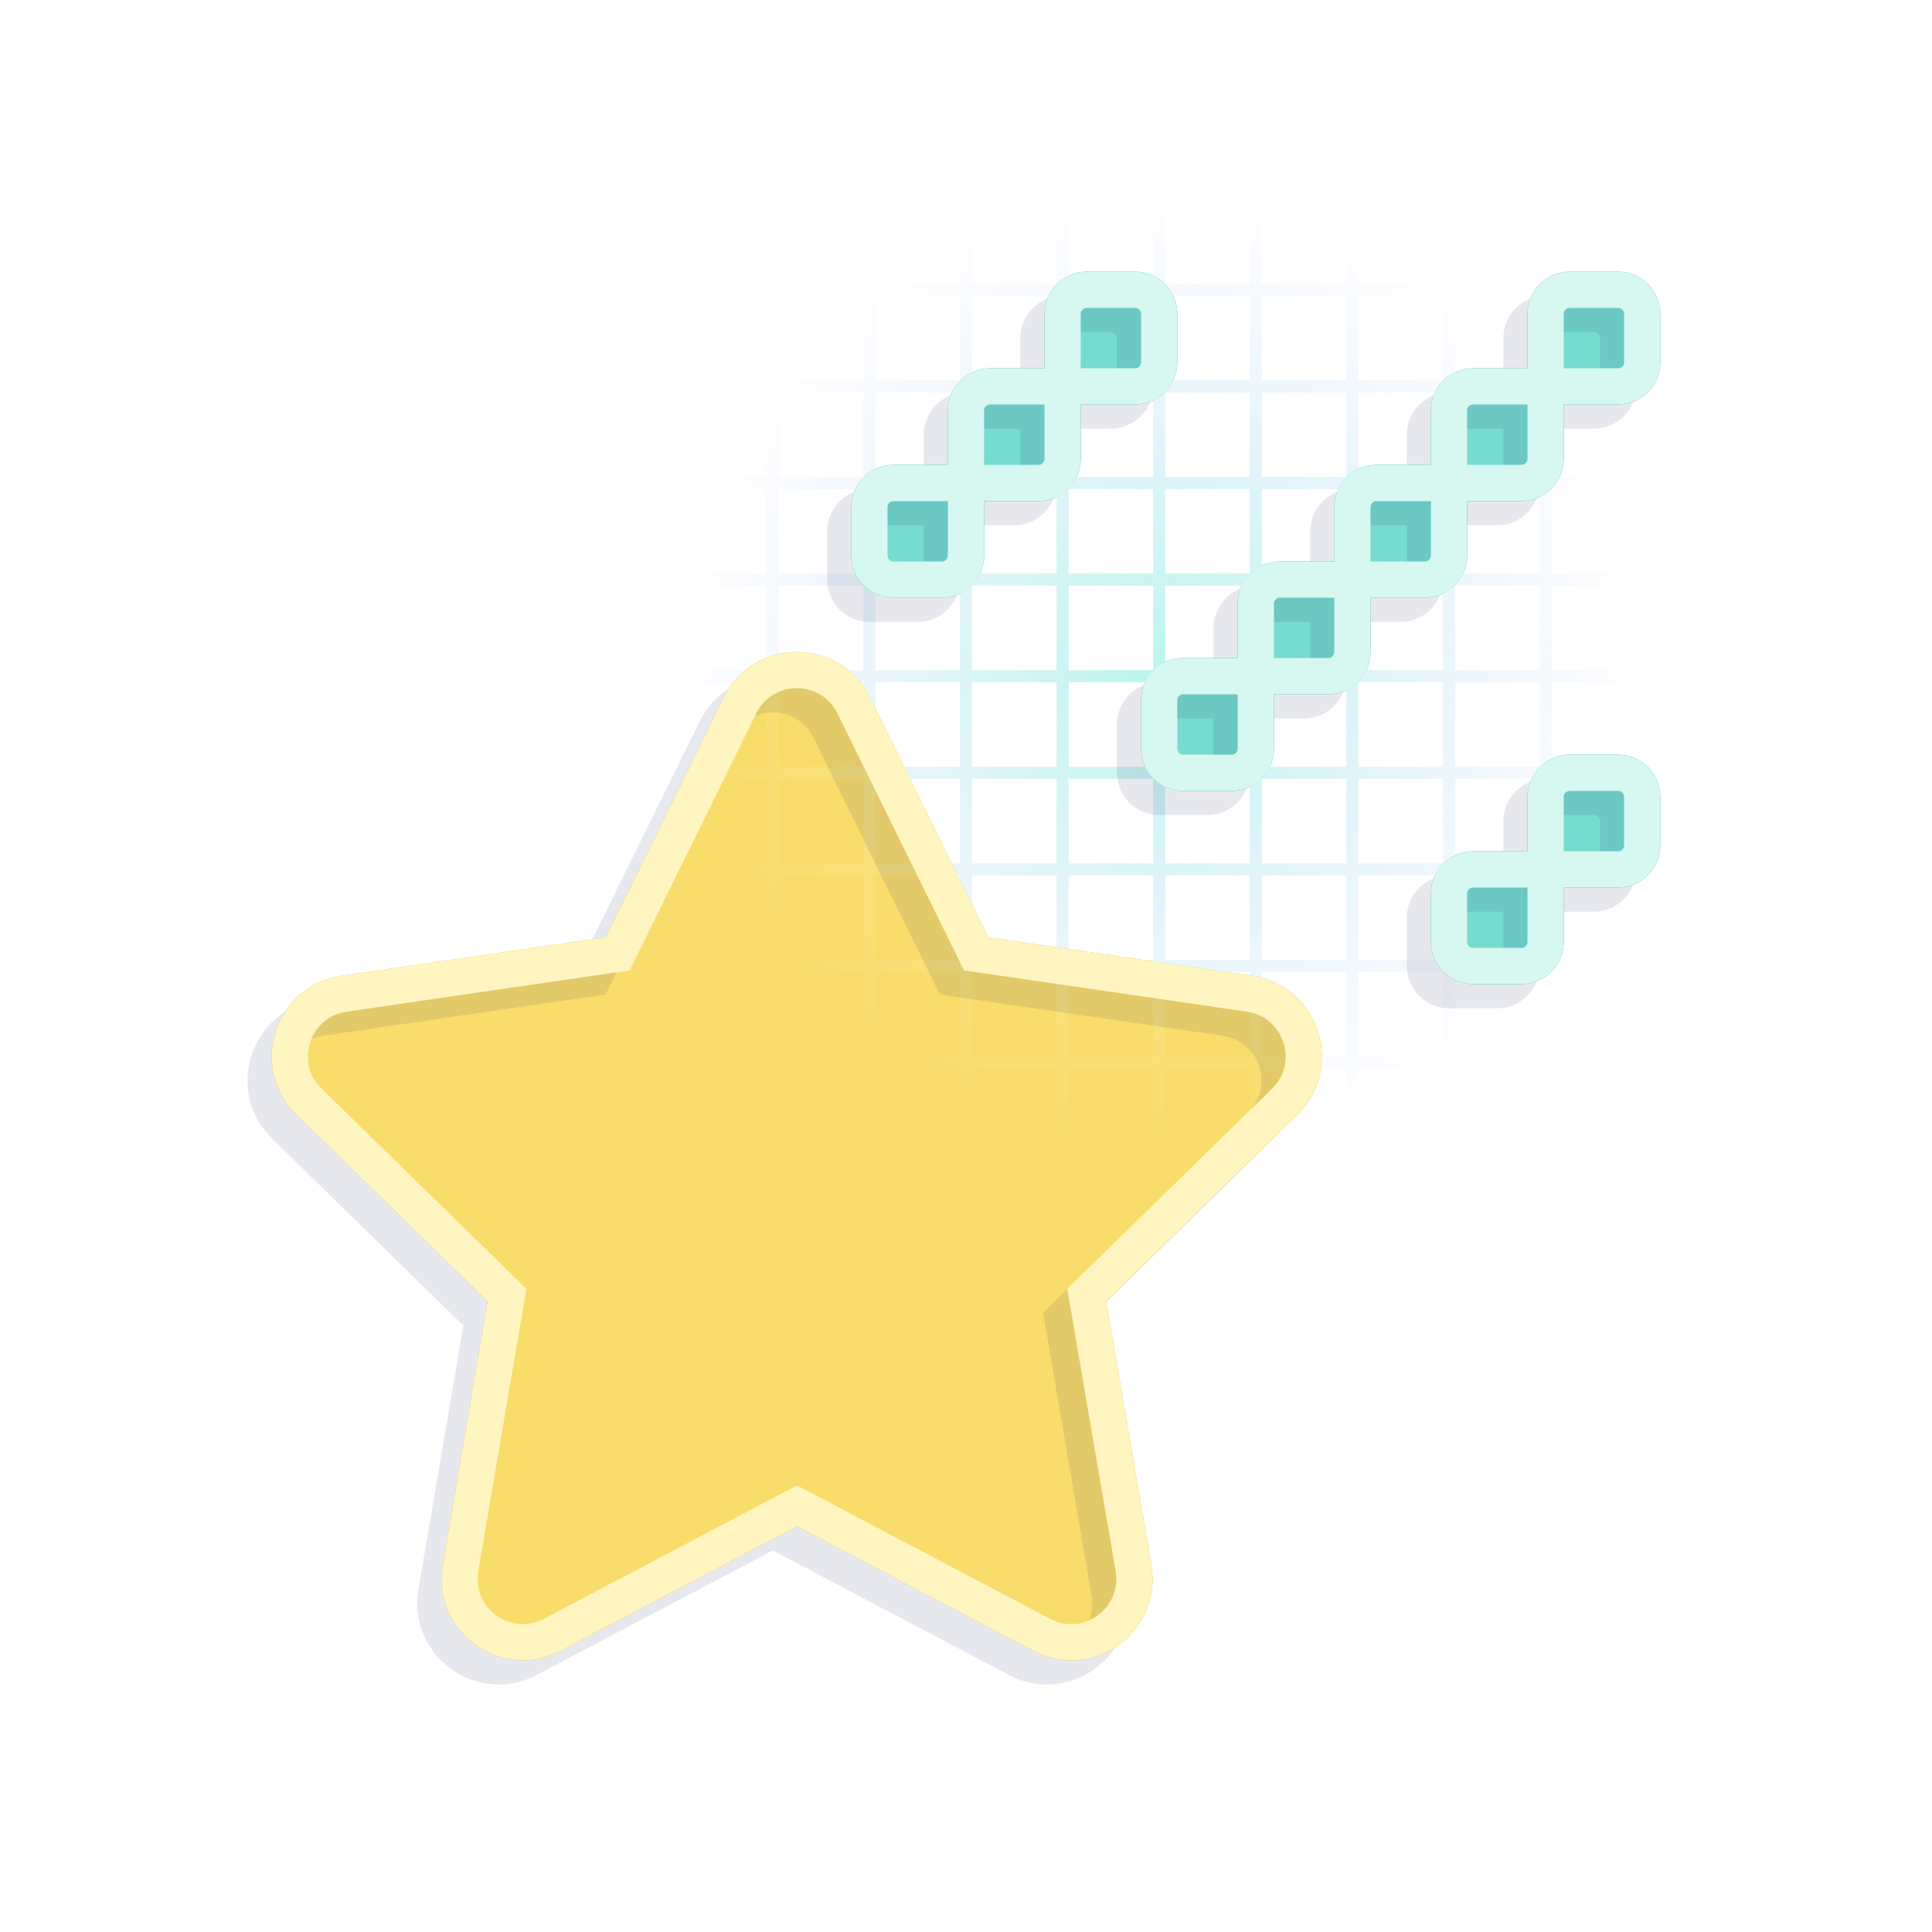 <svg width="160" height="160" viewBox="0 0 160 160" fill="none" xmlns="http://www.w3.org/2000/svg">
<g clip-path="url(#clip0_2500_6803)">
<g filter="url(#filter0_f_2500_6803)">
<path d="M61.276 58.432C63.2 54.516 68.779 54.516 70.704 58.432L80.832 78.994L103.472 82.297C107.782 82.932 109.488 88.204 106.382 91.244L89.997 107.257L93.869 129.854C94.613 134.141 90.107 137.422 86.257 135.388L66.001 124.713L45.744 135.388C41.894 137.422 37.388 134.141 38.132 129.854L41.982 107.257L25.597 91.244C22.469 88.204 24.197 82.91 28.507 82.297L51.147 78.994L61.276 58.432Z" fill="#E0A608" stroke="#E0A608" stroke-width="3"/>
<path d="M122 32H128V26C128 24.895 128.895 24 130 24H134C135.105 24 136 24.895 136 26V30C136 31.105 135.105 32 134 32H128V38C128 39.105 127.105 40 126 40H120V46C120 47.105 119.105 48 118 48H112V54C112 55.105 111.105 56 110 56H104V62C104 63.105 103.105 64 102 64H98C96.895 64 96 63.105 96 62V58C96 56.895 96.895 56 98 56H104V50C104 48.895 104.895 48 106 48H112V42C112 40.895 112.895 40 114 40H120V34C120 32.895 120.895 32 122 32Z" fill="#209893"/>
<path d="M96 26V30C96 31.105 95.105 32 94 32H88V38C88 39.105 87.105 40 86 40H80V46C80 47.105 79.105 48 78 48H74C72.895 48 72 47.105 72 46V42C72 40.895 72.895 40 74 40H80V34C80 32.895 80.895 32 82 32H88V26C88 24.895 88.895 24 90 24H94C95.105 24 96 24.895 96 26Z" fill="#209893"/>
<path d="M136 66V70C136 71.105 135.105 72 134 72H128V78C128 79.105 127.105 80 126 80H122C120.895 80 120 79.105 120 78V74C120 72.895 120.895 72 122 72H128V66C128 64.895 128.895 64 130 64H134C135.105 64 136 64.895 136 66Z" fill="#209893"/>
<path d="M128 32H122C120.895 32 120 32.895 120 34V40M128 32V26C128 24.895 128.895 24 130 24H134C135.105 24 136 24.895 136 26V30C136 31.105 135.105 32 134 32H128ZM128 32V38C128 39.105 127.105 40 126 40H120M120 40V46C120 47.105 119.105 48 118 48H112M120 40H114C112.895 40 112 40.895 112 42V48M112 48V54C112 55.105 111.105 56 110 56H104M112 48H106C104.895 48 104 48.895 104 50V56M104 56V62C104 63.105 103.105 64 102 64H98C96.895 64 96 63.105 96 62V58C96 56.895 96.895 56 98 56H104ZM88 32H94C95.105 32 96 31.105 96 30V26C96 24.895 95.105 24 94 24H90C88.895 24 88 24.895 88 26V32ZM88 32V38C88 39.105 87.105 40 86 40H80M88 32H82C80.895 32 80 32.895 80 34V40M80 40V46C80 47.105 79.105 48 78 48H74C72.895 48 72 47.105 72 46V42C72 40.895 72.895 40 74 40H80ZM128 72H134C135.105 72 136 71.105 136 70V66C136 64.895 135.105 64 134 64H130C128.895 64 128 64.895 128 66V72ZM128 72V78C128 79.105 127.105 80 126 80H122C120.895 80 120 79.105 120 78V74C120 72.895 120.895 72 122 72H128Z" stroke="#209893" stroke-width="3" stroke-linecap="round" stroke-linejoin="round"/>
</g>
<path fill-rule="evenodd" clip-rule="evenodd" d="M32.5 -8.5H39.5V-24H40.5V-8.5H47.5V-24H48.5V-8.5H55.5V-24H56.5V-8.5H63.5V-24H64.5V-8.5H71.5V-24H72.5V-8.5H79.5V-24H80.5V-8.5H87.5V-24H88.5V-8.5H95.5V-24H96.5V-8.5H103.5V-24H104.5V-8.5H111.5V-24H112.5V-8.5H119.5V-24H120.5V-8.5H127.5V-24H128.5V-8.5H135.5V-24H136.5V-8.5H143.5V-24H144.5V-8.5H151.5V-24H152.5V-8.5H159.5V-24H160.5V-8.5H176V-7.5H160.5V-0.5H176V0.5H160.5V7.5H176V8.5H160.5V15.5H176V16.5H160.5V23.5H176V24.5H160.5V31.5H176V32.5H160.5V39.5H176V40.5H160.5V47.5H176V48.5H160.5V55.5H176V56.5H160.5V63.5H176V64.5H160.5V71.5H176V72.5H160.5V79.5H176V80.5H160.5V87.5H176V88.5H160.5V95.5H176V96.5H160.5V103.5H176V104.5H160.5V111.5H176V112.5H160.5V119.5H176V120.5H160.5V136H159.5V120.5H152.5V136H151.5V120.5H144.5V136H143.5V120.5H136.5V136H135.5V120.5H128.5V136H127.5V120.5H120.5V136H119.5V120.5H112.5V136H111.5V120.5H104.5V136H103.5V120.5H96.5V136H95.5V120.5H88.5V136H87.5V120.5H80.5V136H79.5V120.5H72.5V136H71.5V120.5H64.5V136H63.5V120.5H56.5V136H55.5V120.5H48.5V136H47.5V120.5H40.5V136H39.5V120.5H32.5V136H31.5V120.5H16V119.5H31.5V112.5H16V111.5H31.5V104.5H16V103.5H31.5V96.5H16V95.5H31.5V88.5H16V87.5H31.5V80.5H16V79.5H31.5V72.5H16V71.5H31.5V64.5H16V63.5H31.5V56.5H16V55.5H31.5V48.5H16V47.5H31.5V40.5H16V39.5H31.5V32.5H16V31.5H31.5V24.5H16V23.5H31.5V16.5H16V15.5H31.5V8.5H16V7.5H31.5V0.5H16V-0.5H31.5V-7.5H16V-8.5H31.5V-24H32.5V-8.5ZM32.5 119.5H39.5V112.5H32.5V119.5ZM40.5 119.5H47.5V112.5H40.5V119.5ZM48.5 119.5H55.5V112.5H48.5V119.5ZM56.5 119.5H63.5V112.5H56.5V119.5ZM64.5 119.5H71.5V112.5H64.5V119.5ZM72.5 119.5H79.5V112.5H72.5V119.5ZM80.5 119.5H87.5V112.5H80.5V119.5ZM88.5 119.5H95.5V112.5H88.5V119.5ZM96.5 119.5H103.5V112.5H96.5V119.5ZM104.5 119.5H111.5V112.5H104.5V119.5ZM112.5 119.5H119.5V112.5H112.5V119.5ZM120.5 119.5H127.5V112.5H120.5V119.5ZM128.5 119.5H135.5V112.5H128.5V119.5ZM136.5 119.5H143.5V112.5H136.5V119.5ZM144.5 119.5H151.5V112.5H144.5V119.5ZM152.5 119.5H159.5V112.5H152.5V119.5ZM32.5 111.5H39.5V104.5H32.5V111.5ZM40.5 111.5H47.5V104.5H40.5V111.5ZM48.5 111.5H55.5V104.5H48.5V111.5ZM56.5 111.5H63.5V104.5H56.5V111.5ZM64.5 111.5H71.5V104.5H64.5V111.5ZM72.5 111.5H79.5V104.5H72.5V111.5ZM80.5 111.5H87.5V104.5H80.5V111.5ZM88.5 111.5H95.5V104.5H88.5V111.5ZM96.5 111.5H103.5V104.5H96.5V111.5ZM104.5 111.5H111.5V104.5H104.5V111.5ZM112.5 111.5H119.5V104.5H112.5V111.5ZM120.5 111.5H127.5V104.5H120.5V111.5ZM128.5 111.5H135.5V104.5H128.5V111.5ZM136.5 111.5H143.5V104.5H136.5V111.5ZM144.5 111.5H151.5V104.5H144.5V111.5ZM152.5 111.5H159.5V104.5H152.5V111.5ZM32.5 103.5H39.5V96.5H32.5V103.5ZM40.5 103.5H47.5V96.5H40.5V103.5ZM48.5 103.5H55.5V96.5H48.5V103.5ZM56.5 103.5H63.5V96.5H56.5V103.5ZM64.5 103.5H71.5V96.5H64.5V103.5ZM72.5 103.5H79.5V96.5H72.5V103.5ZM80.5 103.5H87.5V96.5H80.5V103.5ZM88.5 103.5H95.5V96.5H88.5V103.5ZM96.5 103.5H103.5V96.5H96.5V103.5ZM104.5 103.5H111.5V96.5H104.5V103.5ZM112.5 103.5H119.5V96.5H112.5V103.5ZM120.5 103.5H127.5V96.5H120.5V103.5ZM128.5 103.5H135.5V96.5H128.5V103.5ZM136.5 103.5H143.5V96.5H136.5V103.5ZM144.5 103.5H151.5V96.5H144.5V103.5ZM152.5 103.5H159.5V96.5H152.5V103.5ZM32.5 95.5H39.5V88.5H32.5V95.5ZM40.5 95.5H47.5V88.5H40.5V95.5ZM48.5 95.5H55.5V88.5H48.5V95.5ZM56.5 95.5H63.5V88.5H56.5V95.5ZM64.5 95.5H71.5V88.5H64.5V95.5ZM72.5 95.5H79.5V88.5H72.5V95.5ZM80.5 95.5H87.5V88.5H80.5V95.5ZM88.5 95.5H95.5V88.5H88.5V95.5ZM96.5 95.5H103.5V88.5H96.5V95.5ZM104.5 95.5H111.5V88.5H104.5V95.5ZM112.5 95.5H119.5V88.5H112.5V95.5ZM120.5 95.5H127.5V88.5H120.5V95.5ZM128.5 95.5H135.5V88.5H128.5V95.5ZM136.5 95.5H143.5V88.5H136.5V95.5ZM144.5 95.5H151.5V88.5H144.5V95.5ZM152.5 95.5H159.5V88.5H152.5V95.5ZM32.5 87.5H39.5V80.5H32.5V87.5ZM40.5 87.5H47.5V80.5H40.5V87.5ZM48.5 87.5H55.5V80.5H48.5V87.5ZM56.5 87.5H63.5V80.5H56.5V87.5ZM64.5 87.5H71.5V80.5H64.5V87.5ZM72.5 87.5H79.5V80.5H72.5V87.5ZM80.5 87.5H87.5V80.5H80.5V87.5ZM88.5 87.5H95.5V80.5H88.5V87.5ZM96.5 87.5H103.5V80.5H96.5V87.5ZM104.5 87.5H111.5V80.5H104.5V87.5ZM112.5 87.5H119.5V80.5H112.5V87.5ZM120.5 87.5H127.5V80.5H120.5V87.5ZM128.5 87.5H135.5V80.5H128.5V87.5ZM136.5 87.5H143.5V80.5H136.5V87.5ZM144.5 87.5H151.5V80.5H144.5V87.5ZM152.5 87.5H159.5V80.5H152.5V87.5ZM32.5 79.5H39.5V72.5H32.5V79.5ZM40.5 79.5H47.5V72.5H40.5V79.5ZM48.5 79.5H55.5V72.5H48.5V79.5ZM56.5 79.5H63.5V72.5H56.5V79.5ZM64.5 79.5H71.5V72.5H64.5V79.5ZM72.5 79.5H79.5V72.5H72.5V79.5ZM80.5 79.5H87.5V72.5H80.5V79.5ZM88.5 79.5H95.5V72.5H88.5V79.5ZM96.5 79.5H103.5V72.5H96.5V79.5ZM104.5 79.5H111.5V72.5H104.5V79.5ZM112.5 79.5H119.5V72.5H112.5V79.5ZM120.5 79.5H127.5V72.5H120.5V79.5ZM128.5 79.5H135.5V72.5H128.5V79.5ZM136.5 79.5H143.5V72.5H136.5V79.5ZM144.5 79.5H151.5V72.5H144.5V79.5ZM152.5 79.5H159.5V72.5H152.5V79.5ZM32.5 71.5H39.5V64.5H32.5V71.5ZM40.5 71.5H47.5V64.5H40.5V71.5ZM48.5 71.5H55.5V64.5H48.5V71.5ZM56.5 71.5H63.5V64.5H56.5V71.5ZM64.5 71.5H71.5V64.5H64.5V71.5ZM72.5 71.5H79.5V64.5H72.5V71.5ZM80.5 71.5H87.5V64.5H80.5V71.5ZM88.5 71.5H95.5V64.5H88.5V71.5ZM96.5 71.5H103.5V64.5H96.5V71.5ZM104.5 71.5H111.5V64.5H104.5V71.5ZM112.5 71.5H119.5V64.5H112.5V71.5ZM120.5 71.5H127.5V64.5H120.5V71.5ZM128.5 71.5H135.5V64.5H128.5V71.5ZM136.5 71.5H143.5V64.5H136.5V71.5ZM144.5 71.5H151.5V64.5H144.5V71.5ZM152.5 71.5H159.5V64.5H152.5V71.5ZM32.5 63.5H39.5V56.5H32.5V63.5ZM40.5 63.5H47.5V56.5H40.5V63.5ZM48.5 63.5H55.5V56.5H48.5V63.5ZM56.5 63.5H63.5V56.5H56.5V63.5ZM64.5 63.5H71.5V56.5H64.5V63.5ZM72.5 63.5H79.5V56.5H72.5V63.5ZM80.5 63.5H87.5V56.5H80.5V63.5ZM88.5 63.5H95.5V56.5H88.5V63.5ZM96.5 63.5H103.5V56.5H96.5V63.5ZM104.5 63.5H111.5V56.5H104.5V63.5ZM112.5 63.5H119.5V56.5H112.5V63.5ZM120.5 63.5H127.5V56.5H120.5V63.5ZM128.5 63.5H135.5V56.5H128.5V63.5ZM136.5 63.5H143.5V56.5H136.5V63.5ZM144.5 63.5H151.5V56.5H144.5V63.5ZM152.5 63.5H159.5V56.5H152.5V63.5ZM32.5 55.5H39.5V48.5H32.5V55.5ZM40.5 55.5H47.5V48.5H40.5V55.5ZM48.5 55.5H55.5V48.5H48.5V55.5ZM56.5 55.5H63.5V48.5H56.5V55.5ZM64.5 55.5H71.5V48.5H64.5V55.5ZM72.5 55.5H79.5V48.5H72.5V55.5ZM80.5 55.5H87.5V48.5H80.5V55.5ZM88.5 55.5H95.5V48.5H88.5V55.5ZM96.5 55.5H103.5V48.5H96.5V55.5ZM104.5 55.5H111.5V48.5H104.5V55.5ZM112.5 55.5H119.5V48.5H112.5V55.5ZM120.5 55.5H127.5V48.5H120.5V55.5ZM128.5 55.5H135.5V48.5H128.5V55.5ZM136.5 55.5H143.5V48.5H136.5V55.5ZM144.5 55.5H151.5V48.5H144.5V55.5ZM152.5 55.5H159.5V48.5H152.5V55.5ZM32.5 47.5H39.5V40.5H32.5V47.5ZM40.5 47.5H47.5V40.5H40.5V47.5ZM48.5 47.5H55.5V40.5H48.5V47.5ZM56.5 47.5H63.5V40.5H56.5V47.5ZM64.5 47.5H71.5V40.5H64.5V47.5ZM72.5 47.5H79.5V40.5H72.5V47.5ZM80.5 47.5H87.5V40.5H80.5V47.5ZM88.5 47.5H95.5V40.5H88.5V47.5ZM96.5 47.5H103.5V40.5H96.5V47.5ZM104.5 47.5H111.5V40.5H104.5V47.5ZM112.5 47.5H119.5V40.5H112.5V47.5ZM120.5 47.5H127.5V40.5H120.5V47.5ZM128.5 47.5H135.5V40.5H128.5V47.5ZM136.5 47.5H143.5V40.5H136.5V47.5ZM144.5 47.5H151.5V40.5H144.5V47.5ZM152.5 47.5H159.5V40.5H152.5V47.5ZM32.5 39.5H39.5V32.5H32.5V39.5ZM40.5 39.5H47.5V32.5H40.5V39.5ZM48.5 39.5H55.5V32.5H48.5V39.5ZM56.5 39.5H63.5V32.5H56.5V39.5ZM64.5 39.5H71.5V32.5H64.5V39.5ZM72.5 39.5H79.5V32.5H72.5V39.5ZM80.5 39.5H87.5V32.5H80.5V39.5ZM88.5 39.5H95.5V32.5H88.5V39.5ZM96.5 39.5H103.5V32.5H96.5V39.5ZM104.5 39.5H111.5V32.5H104.5V39.5ZM112.5 39.5H119.5V32.5H112.5V39.5ZM120.5 39.5H127.5V32.5H120.5V39.5ZM128.5 39.5H135.5V32.5H128.5V39.5ZM136.5 39.5H143.5V32.5H136.5V39.5ZM144.5 39.5H151.5V32.5H144.5V39.5ZM152.5 39.5H159.5V32.5H152.5V39.5ZM32.5 31.5H39.5V24.5H32.5V31.5ZM40.5 31.5H47.5V24.5H40.5V31.5ZM48.5 31.5H55.5V24.5H48.5V31.5ZM56.5 31.5H63.5V24.5H56.5V31.5ZM64.5 31.5H71.5V24.5H64.5V31.5ZM72.5 31.5H79.5V24.5H72.5V31.5ZM80.5 31.5H87.5V24.5H80.5V31.5ZM88.5 31.5H95.5V24.5H88.5V31.5ZM96.5 31.5H103.5V24.5H96.5V31.5ZM104.5 31.5H111.5V24.5H104.5V31.5ZM112.5 31.5H119.5V24.5H112.5V31.5ZM120.5 31.5H127.5V24.5H120.5V31.5ZM128.5 31.5H135.5V24.5H128.5V31.5ZM136.5 31.5H143.5V24.5H136.5V31.5ZM144.5 31.5H151.5V24.5H144.5V31.5ZM152.5 31.5H159.5V24.5H152.5V31.5ZM32.5 23.5H39.5V16.5H32.5V23.5ZM40.5 23.5H47.5V16.5H40.5V23.5ZM48.5 23.5H55.5V16.5H48.5V23.5ZM56.5 23.5H63.5V16.5H56.5V23.5ZM64.5 23.5H71.5V16.5H64.5V23.5ZM72.5 23.5H79.5V16.5H72.5V23.5ZM80.5 23.5H87.5V16.5H80.5V23.5ZM88.5 23.5H95.5V16.5H88.5V23.5ZM96.5 23.5H103.5V16.5H96.5V23.5ZM104.5 23.5H111.5V16.5H104.5V23.5ZM112.5 23.5H119.5V16.5H112.5V23.5ZM120.5 23.5H127.5V16.5H120.5V23.5ZM128.5 23.5H135.5V16.5H128.5V23.5ZM136.5 23.5H143.5V16.5H136.5V23.5ZM144.5 23.5H151.5V16.5H144.5V23.5ZM152.5 23.5H159.5V16.5H152.5V23.5ZM32.5 15.5H39.5V8.5H32.5V15.5ZM40.5 15.5H47.5V8.5H40.5V15.5ZM48.5 15.5H55.5V8.5H48.5V15.5ZM56.5 15.5H63.5V8.5H56.5V15.5ZM64.5 15.5H71.5V8.5H64.5V15.5ZM72.5 15.5H79.5V8.5H72.5V15.5ZM80.5 15.5H87.5V8.5H80.5V15.5ZM88.5 15.5H95.5V8.5H88.5V15.5ZM96.5 15.5H103.5V8.5H96.5V15.5ZM104.5 15.5H111.5V8.5H104.5V15.5ZM112.5 15.5H119.5V8.5H112.5V15.5ZM120.5 15.5H127.5V8.5H120.5V15.5ZM128.5 15.5H135.5V8.5H128.5V15.5ZM136.5 15.5H143.5V8.5H136.5V15.5ZM144.5 15.5H151.5V8.5H144.5V15.5ZM152.5 15.5H159.5V8.5H152.5V15.5ZM32.5 7.5H39.5V0.5H32.5V7.5ZM40.5 7.5H47.5V0.5H40.5V7.5ZM48.5 7.5H55.5V0.5H48.5V7.5ZM56.5 7.5H63.5V0.5H56.5V7.5ZM64.5 7.5H71.5V0.5H64.5V7.5ZM72.5 7.5H79.5V0.5H72.5V7.5ZM80.5 7.5H87.5V0.5H80.5V7.5ZM88.5 7.5H95.5V0.5H88.5V7.5ZM96.5 7.5H103.5V0.5H96.5V7.5ZM104.5 7.5H111.5V0.5H104.5V7.5ZM112.5 7.5H119.5V0.5H112.5V7.5ZM120.5 7.5H127.5V0.5H120.5V7.5ZM128.5 7.5H135.5V0.5H128.5V7.5ZM136.5 7.5H143.5V0.5H136.5V7.5ZM144.5 7.5H151.5V0.5H144.5V7.5ZM152.5 7.5H159.5V0.5H152.5V7.5ZM32.5 -0.5H39.5V-7.5H32.5V-0.5ZM40.5 -0.5H47.5V-7.5H40.5V-0.5ZM48.5 -0.5H55.5V-7.5H48.5V-0.5ZM56.5 -0.5H63.5V-7.5H56.5V-0.5ZM64.5 -0.5H71.5V-7.5H64.5V-0.5ZM72.5 -0.5H79.5V-7.5H72.5V-0.5ZM80.5 -0.5H87.5V-7.5H80.5V-0.5ZM88.5 -0.5H95.5V-7.5H88.5V-0.5ZM96.5 -0.5H103.5V-7.5H96.5V-0.5ZM104.5 -0.5H111.5V-7.5H104.5V-0.5ZM112.5 -0.5H119.5V-7.5H112.5V-0.5ZM120.5 -0.5H127.5V-7.5H120.5V-0.5ZM128.5 -0.5H135.5V-7.5H128.5V-0.5ZM136.5 -0.5H143.5V-7.5H136.5V-0.5ZM144.5 -0.5H151.5V-7.5H144.5V-0.5ZM152.5 -0.5H159.5V-7.5H152.5V-0.5Z" fill="url(#paint0_radial_2500_6803)"/>
<g opacity="0.8" filter="url(#filter1_i_2500_6803)">
<path d="M61.276 58.432C63.2 54.516 68.779 54.516 70.704 58.432L80.832 78.994L103.472 82.297C107.782 82.932 109.488 88.204 106.382 91.244L89.997 107.257L93.869 129.854C94.613 134.141 90.107 137.422 86.257 135.388L66.001 124.713L45.744 135.388C41.894 137.422 37.388 134.141 38.132 129.854L41.982 107.257L25.597 91.244C22.469 88.204 24.197 82.91 28.507 82.297L51.147 78.994L61.276 58.432Z" fill="#FFEB83"/>
<path d="M122 32H128V26C128 24.895 128.895 24 130 24H134C135.105 24 136 24.895 136 26V30C136 31.105 135.105 32 134 32H128V38C128 39.105 127.105 40 126 40H120V46C120 47.105 119.105 48 118 48H112V54C112 55.105 111.105 56 110 56H104V62C104 63.105 103.105 64 102 64H98C96.895 64 96 63.105 96 62V58C96 56.895 96.895 56 98 56H104V50C104 48.895 104.895 48 106 48H112V42C112 40.895 112.895 40 114 40H120V34C120 32.895 120.895 32 122 32Z" fill="#8CEEDE"/>
<path d="M96 26V30C96 31.105 95.105 32 94 32H88V38C88 39.105 87.105 40 86 40H80V46C80 47.105 79.105 48 78 48H74C72.895 48 72 47.105 72 46V42C72 40.895 72.895 40 74 40H80V34C80 32.895 80.895 32 82 32H88V26C88 24.895 88.895 24 90 24H94C95.105 24 96 24.895 96 26Z" fill="#8CEEDE"/>
<path d="M136 66V70C136 71.105 135.105 72 134 72H128V78C128 79.105 127.105 80 126 80H122C120.895 80 120 79.105 120 78V74C120 72.895 120.895 72 122 72H128V66C128 64.895 128.895 64 130 64H134C135.105 64 136 64.895 136 66Z" fill="#8CEEDE"/>
</g>
<g opacity="0.1">
<path d="M59.276 60.432C61.2 56.516 66.779 56.516 68.704 60.432L78.832 80.994L101.472 84.297C105.782 84.932 107.488 90.204 104.382 93.244L87.997 109.257L91.869 131.854C92.613 136.141 88.107 139.422 84.257 137.388L64.001 126.713L43.744 137.388C39.894 139.422 35.388 136.141 36.132 131.854L39.982 109.257L23.597 93.244C20.469 90.204 22.197 84.91 26.507 84.297L49.147 80.994L59.276 60.432Z" stroke="#071955" stroke-width="3"/>
<path d="M126 34H120C118.895 34 118 34.895 118 36V42M126 34V28C126 26.895 126.895 26 128 26H132C133.105 26 134 26.895 134 28V32C134 33.105 133.105 34 132 34H126ZM126 34V40C126 41.105 125.105 42 124 42H118M118 42V48C118 49.105 117.105 50 116 50H110M118 42H112C110.895 42 110 42.895 110 44V50M110 50V56C110 57.105 109.105 58 108 58H102M110 50H104C102.895 50 102 50.895 102 52V58M102 58V64C102 65.105 101.105 66 100 66H96C94.895 66 94 65.105 94 64V60C94 58.895 94.895 58 96 58H102ZM86 34H92C93.105 34 94 33.105 94 32V28C94 26.895 93.105 26 92 26H88C86.895 26 86 26.895 86 28V34ZM86 34V40C86 41.105 85.105 42 84 42H78M86 34H80C78.895 34 78 34.895 78 36V42M78 42V48C78 49.105 77.105 50 76 50H72C70.895 50 70 49.105 70 48V44C70 42.895 70.895 42 72 42H78ZM126 74H132C133.105 74 134 73.105 134 72V68C134 66.895 133.105 66 132 66H128C126.895 66 126 66.895 126 68V74ZM126 74V80C126 81.105 125.105 82 124 82H120C118.895 82 118 81.105 118 80V76C118 74.895 118.895 74 120 74H126Z" stroke="#071955" stroke-width="3" stroke-linecap="round" stroke-linejoin="round"/>
</g>
<path d="M61.276 58.432C63.2 54.516 68.779 54.516 70.704 58.432L80.832 78.994L103.472 82.297C107.782 82.932 109.488 88.204 106.382 91.244L89.997 107.257L93.869 129.854C94.613 134.141 90.107 137.422 86.257 135.388L66.001 124.713L45.744 135.388C41.894 137.422 37.388 134.141 38.132 129.854L41.982 107.257L25.597 91.244C22.469 88.204 24.197 82.91 28.507 82.297L51.147 78.994L61.276 58.432Z" stroke="#FFF5C0" stroke-width="3"/>
<path d="M128 32H122C120.895 32 120 32.895 120 34V40M128 32V26C128 24.895 128.895 24 130 24H134C135.105 24 136 24.895 136 26V30C136 31.105 135.105 32 134 32H128ZM128 32V38C128 39.105 127.105 40 126 40H120M120 40V46C120 47.105 119.105 48 118 48H112M120 40H114C112.895 40 112 40.895 112 42V48M112 48V54C112 55.105 111.105 56 110 56H104M112 48H106C104.895 48 104 48.895 104 50V56M104 56V62C104 63.105 103.105 64 102 64H98C96.895 64 96 63.105 96 62V58C96 56.895 96.895 56 98 56H104ZM88 32H94C95.105 32 96 31.105 96 30V26C96 24.895 95.105 24 94 24H90C88.895 24 88 24.895 88 26V32ZM88 32V38C88 39.105 87.105 40 86 40H80M88 32H82C80.895 32 80 32.895 80 34V40M80 40V46C80 47.105 79.105 48 78 48H74C72.895 48 72 47.105 72 46V42C72 40.895 72.895 40 74 40H80ZM128 72H134C135.105 72 136 71.105 136 70V66C136 64.895 135.105 64 134 64H130C128.895 64 128 64.895 128 66V72ZM128 72V78C128 79.105 127.105 80 126 80H122C120.895 80 120 79.105 120 78V74C120 72.895 120.895 72 122 72H128Z" stroke="#D7F7F1" stroke-width="3" stroke-linecap="round" stroke-linejoin="round"/>
</g>
<defs>
<filter id="filter0_f_2500_6803" x="14" y="14" width="132" height="132" filterUnits="userSpaceOnUse" color-interpolation-filters="sRGB">
<feFlood flood-opacity="0" result="BackgroundImageFix"/>
<feBlend mode="normal" in="SourceGraphic" in2="BackgroundImageFix" result="shape"/>
<feGaussianBlur stdDeviation="4" result="effect1_foregroundBlur_2500_6803"/>
</filter>
<filter id="filter1_i_2500_6803" x="24" y="23" width="113" height="114" filterUnits="userSpaceOnUse" color-interpolation-filters="sRGB">
<feFlood flood-opacity="0" result="BackgroundImageFix"/>
<feBlend mode="normal" in="SourceGraphic" in2="BackgroundImageFix" result="shape"/>
<feColorMatrix in="SourceAlpha" type="matrix" values="0 0 0 0 0 0 0 0 0 0 0 0 0 0 0 0 0 0 127 0" result="hardAlpha"/>
<feOffset/>
<feGaussianBlur stdDeviation="4"/>
<feComposite in2="hardAlpha" operator="arithmetic" k2="-1" k3="1"/>
<feColorMatrix type="matrix" values="0 0 0 0 0 0 0 0 0 0.153 0 0 0 0 0.659 0 0 0 1 0"/>
<feBlend mode="normal" in2="shape" result="effect1_innerShadow_2500_6803"/>
</filter>
<radialGradient id="paint0_radial_2500_6803" cx="0" cy="0" r="1" gradientUnits="userSpaceOnUse" gradientTransform="translate(96 56) rotate(90) scale(80)">
<stop stop-color="#B9F6EB"/>
<stop offset="0.5" stop-color="#D6E0FF" stop-opacity="0"/>
</radialGradient>
<clipPath id="clip0_2500_6803">
<rect width="160" height="160" fill="white"/>
</clipPath>
</defs>
</svg>
